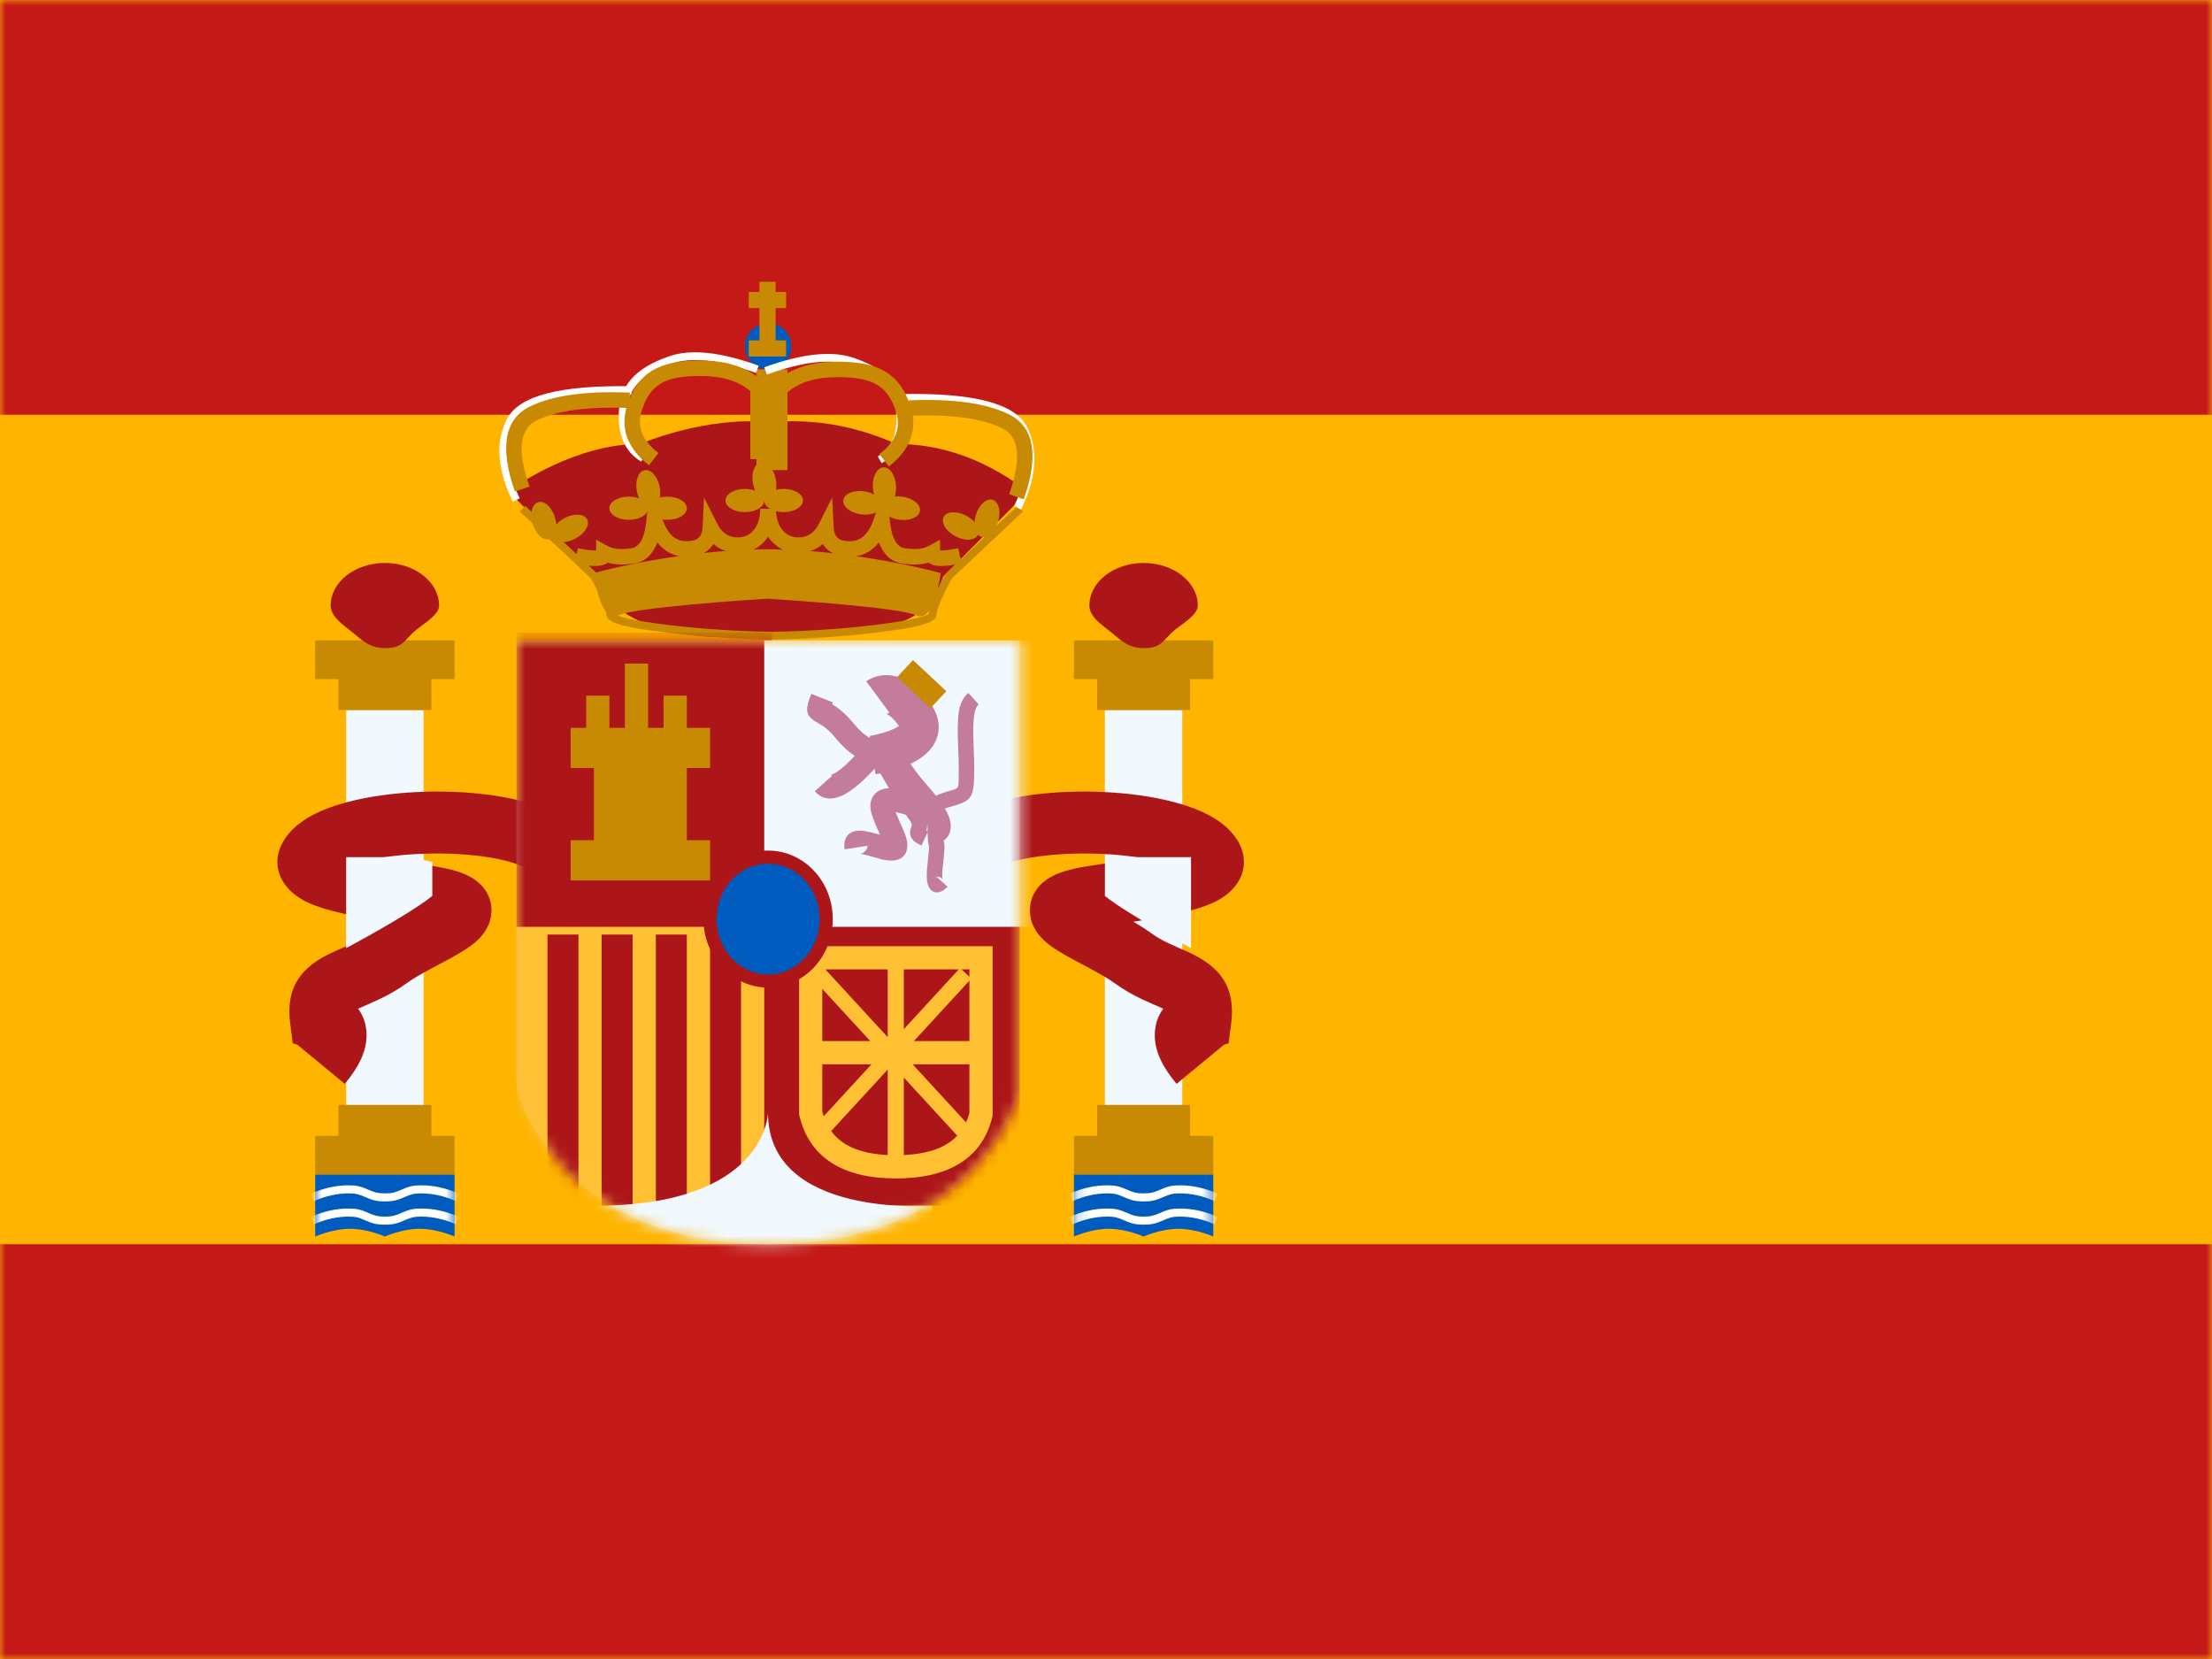 <svg width="196" height="147" viewBox="0 0 196 147" fill="none" xmlns="http://www.w3.org/2000/svg">
<rect x="0" y="0" width="196" height="147" fill="#333333" stroke="none"/>
<g clip-path="url(#clip0_18864_112441)">
<rect width="196" height="147" fill="white"/>
<path fill-rule="evenodd" clip-rule="evenodd" d="M0 0V147H196V0H0Z" fill="#FFB400"/>
<mask id="mask0_18864_112441" style="mask-type:luminance" maskUnits="userSpaceOnUse" x="0" y="0" width="196" height="147">
<path fill-rule="evenodd" clip-rule="evenodd" d="M0 0V147H196V0H0Z" fill="white"/>
</mask>
<g mask="url(#mask0_18864_112441)">
<path fill-rule="evenodd" clip-rule="evenodd" d="M0 0V36.75H196V0H0Z" fill="#C51918"/>
<path fill-rule="evenodd" clip-rule="evenodd" d="M0 110.25V147H196V110.25H0Z" fill="#C51918"/>
<rect x="30.674" y="62.916" width="6.86" height="35.672" fill="#F1F9FF"/>
<path d="M40.278 60.172H38.22V62.916H29.988V60.172H27.93V56.742H40.278V60.172Z" fill="#C88A02"/>
<path fill-rule="evenodd" clip-rule="evenodd" d="M38.22 100.646H40.278V104.076H27.93V100.646H29.988V97.902H38.22V100.646Z" fill="#C88A02"/>
<path fill-rule="evenodd" clip-rule="evenodd" d="M34.104 57.428C35.597 57.428 35.749 56.866 36.629 56.026C37.313 55.374 38.906 54.566 38.906 53.655C38.906 51.571 36.756 49.882 34.104 49.882C31.452 49.882 29.302 51.571 29.302 53.655C29.302 54.67 30.399 55.348 31.228 56.026C32.102 56.741 32.743 57.428 34.104 57.428Z" fill="#AD1619"/>
<path fill-rule="evenodd" clip-rule="evenodd" d="M27.93 104.076H40.278V109.564C40.278 109.564 38.735 108.878 37.191 108.878C35.648 108.878 34.104 109.564 34.104 109.564C34.104 109.564 32.561 108.878 31.017 108.878C29.474 108.878 27.93 109.564 27.93 109.564V104.076Z" fill="#005BBF"/>
<mask id="mask1_18864_112441" style="mask-type:luminance" maskUnits="userSpaceOnUse" x="27" y="104" width="14" height="6">
<path fill-rule="evenodd" clip-rule="evenodd" d="M27.93 104.076H40.278V109.564C40.278 109.564 38.735 108.878 37.191 108.878C35.648 108.878 34.104 109.564 34.104 109.564C34.104 109.564 32.561 108.878 31.017 108.878C29.474 108.878 27.93 109.564 27.93 109.564V104.076Z" fill="white"/>
</mask>
<g mask="url(#mask1_18864_112441)">
<path d="M27.818 108.486L27.549 107.828C28.661 107.333 29.777 107.085 30.895 107.085C31.617 107.085 31.994 107.186 32.635 107.471C33.199 107.722 33.49 107.8 34.106 107.8C34.722 107.8 35.014 107.722 35.577 107.471C36.218 107.186 36.596 107.085 37.318 107.085C38.435 107.085 39.552 107.333 40.664 107.828L40.394 108.486C39.365 108.028 38.341 107.8 37.318 107.8C36.702 107.8 36.41 107.878 35.847 108.128C35.206 108.414 34.828 108.514 34.106 108.514C33.384 108.514 33.007 108.414 32.366 108.128C31.803 107.878 31.511 107.8 30.895 107.8C29.872 107.8 28.847 108.028 27.818 108.486Z" fill="white"/>
<path d="M27.818 106.428L27.549 105.77C28.661 105.275 29.777 105.027 30.895 105.027C31.617 105.027 31.994 105.128 32.635 105.413C33.199 105.664 33.49 105.742 34.106 105.742C34.722 105.742 35.014 105.664 35.577 105.413C36.218 105.128 36.596 105.027 37.318 105.027C38.435 105.027 39.552 105.275 40.664 105.77L40.394 106.428C39.365 105.97 38.341 105.742 37.318 105.742C36.702 105.742 36.41 105.82 35.847 106.07C35.206 106.356 34.828 106.456 34.106 106.456C33.384 106.456 33.007 106.356 32.366 106.07C31.803 105.82 31.511 105.742 30.895 105.742C29.872 105.742 28.847 105.97 27.818 106.428Z" fill="white"/>
</g>
<rect x="97.902" y="62.916" width="6.86" height="35.672" fill="#F1F9FF"/>
<path d="M107.506 60.172H105.448V62.916H97.216V60.172H95.158V56.742H107.506V60.172Z" fill="#C88A02"/>
<path fill-rule="evenodd" clip-rule="evenodd" d="M105.448 100.646H107.506V104.076H95.158V100.646H97.216V97.902H105.448V100.646Z" fill="#C88A02"/>
<path fill-rule="evenodd" clip-rule="evenodd" d="M101.332 57.428C102.825 57.428 102.977 56.866 103.857 56.026C104.541 55.374 106.134 54.566 106.134 53.655C106.134 51.571 103.984 49.882 101.332 49.882C98.68 49.882 96.53 51.571 96.53 53.655C96.53 54.67 97.627 55.348 98.456 56.026C99.33 56.741 99.971 57.428 101.332 57.428Z" fill="#AD1619"/>
<path fill-rule="evenodd" clip-rule="evenodd" d="M95.158 104.076H107.506V109.564C107.506 109.564 105.963 108.878 104.419 108.878C102.876 108.878 101.332 109.564 101.332 109.564C101.332 109.564 99.789 108.878 98.245 108.878C96.702 108.878 95.158 109.564 95.158 109.564V104.076Z" fill="#005BBF"/>
<mask id="mask2_18864_112441" style="mask-type:luminance" maskUnits="userSpaceOnUse" x="95" y="104" width="13" height="6">
<path fill-rule="evenodd" clip-rule="evenodd" d="M95.158 104.076H107.506V109.564C107.506 109.564 105.963 108.878 104.419 108.878C102.876 108.878 101.332 109.564 101.332 109.564C101.332 109.564 99.789 108.878 98.245 108.878C96.702 108.878 95.158 109.564 95.158 109.564V104.076Z" fill="white"/>
</mask>
<g mask="url(#mask2_18864_112441)">
<path d="M95.046 108.486L94.777 107.828C95.889 107.333 97.005 107.085 98.123 107.085C98.845 107.085 99.222 107.186 99.863 107.471C100.427 107.722 100.718 107.8 101.334 107.8C101.95 107.8 102.242 107.722 102.805 107.471C103.446 107.186 103.823 107.085 104.546 107.085C105.663 107.085 106.78 107.333 107.892 107.828L107.622 108.486C106.594 108.028 105.569 107.8 104.546 107.8C103.93 107.8 103.638 107.878 103.075 108.128C102.434 108.414 102.057 108.514 101.334 108.514C100.612 108.514 100.235 108.414 99.594 108.128C99.031 107.878 98.739 107.8 98.123 107.8C97.1 107.8 96.075 108.028 95.046 108.486Z" fill="white"/>
<path d="M95.046 106.428L94.777 105.77C95.889 105.275 97.005 105.027 98.123 105.027C98.845 105.027 99.222 105.128 99.863 105.413C100.427 105.664 100.718 105.742 101.334 105.742C101.95 105.742 102.242 105.664 102.805 105.413C103.446 105.128 103.823 105.027 104.546 105.027C105.663 105.027 106.78 105.275 107.892 105.77L107.622 106.428C106.594 105.97 105.569 105.742 104.546 105.742C103.93 105.742 103.638 105.82 103.075 106.07C102.434 106.356 102.057 106.456 101.334 106.456C100.612 106.456 100.235 106.356 99.594 106.07C99.031 105.82 98.739 105.742 98.123 105.742C97.1 105.742 96.075 105.97 95.046 106.428Z" fill="white"/>
</g>
<path d="M26.878 72.715C31.473 69.551 43.773 69.266 49.171 72.053L46.653 76.93C44.003 75.562 37.981 75.304 33.764 76.005C34.405 76.117 35.125 76.236 35.931 76.363C36.432 76.442 38.197 76.714 38.34 76.736C40.025 76.998 41.174 77.331 42.026 77.911C43.764 79.094 44.021 81.226 42.781 82.799C42.257 83.463 41.572 83.96 40.536 84.561C40.204 84.754 39.846 84.95 39.365 85.207C39.267 85.259 38.428 85.704 38.185 85.835C37.196 86.365 36.547 86.749 36.063 87.101C35.304 87.653 34.526 88.101 33.644 88.524C33.17 88.751 31.812 89.343 31.812 89.343C31.784 89.356 31.757 89.368 31.732 89.379C32.208 90.024 32.48 90.814 32.48 91.727C32.48 93.176 31.788 94.54 30.551 96.04L26.339 92.565L25.937 92.441L25.712 90.686C25.298 87.443 26.684 85.646 29.54 84.347C29.613 84.314 30.902 83.752 31.271 83.576C31.874 83.287 32.371 83 32.835 82.663C33.293 82.33 33.784 82.016 34.376 81.672C30.842 81.105 28.932 80.685 27.467 80.054C23.961 78.544 23.508 75.036 26.878 72.715ZM85.633 72.053C91.031 69.266 103.331 69.551 107.926 72.715C111.295 75.036 110.843 78.544 107.337 80.054C105.872 80.685 103.962 81.105 100.428 81.672C101.02 82.016 101.511 82.33 101.969 82.663C102.433 83 102.93 83.287 103.532 83.576C103.9 83.752 105.188 84.314 105.263 84.348C108.119 85.647 109.505 87.443 109.091 90.686L108.867 92.441L108.465 92.565L104.252 96.04C103.015 94.54 102.324 93.176 102.324 91.727C102.324 90.814 102.596 90.024 103.072 89.379C103.047 89.368 103.019 89.356 102.991 89.343C102.966 89.332 101.63 88.75 101.16 88.525C100.277 88.102 99.499 87.653 98.74 87.101C98.256 86.749 97.607 86.365 96.618 85.835C96.374 85.703 95.537 85.259 95.439 85.207C94.958 84.95 94.6 84.754 94.268 84.561C93.232 83.96 92.546 83.463 92.023 82.799C90.782 81.226 91.04 79.094 92.778 77.911C93.63 77.331 94.78 76.998 96.464 76.736C96.61 76.713 98.373 76.441 98.873 76.363C99.679 76.236 100.398 76.118 101.039 76.006C96.822 75.305 90.8 75.562 88.151 76.93L85.633 72.053ZM27.012 91.528L27.019 91.51C27.019 91.508 27.02 91.505 27.021 91.502C27.019 91.508 27.016 91.517 27.012 91.528Z" fill="#AD1619"/>
<path d="M36.281 75.95L38.306 76.369V79.387C36.149 81.108 30.674 84.008 30.674 84.008V75.95H36.281Z" fill="#F1F9FF"/>
<path d="M99.927 75.95L97.902 76.369V79.387C100.059 81.108 105.533 84.008 105.533 84.008V75.95H99.927Z" fill="#F1F9FF"/>
<path d="M68.176 37.425C71.968 37.059 75.716 37.695 79.418 39.334C83.28 39.334 86.975 40.6 90.503 43.132V44.136L83.584 51.085C82.201 54.92 79.735 55.122 77.814 55.761C77.18 55.972 68.149 56.219 68.149 56.219C68.149 56.219 68.149 56.213 68.149 56.202C54.51 57.774 52.562 51.085 52.562 51.085L45.644 44.136V43.132C45.644 43.132 50.936 39.334 56.728 39.334C56.728 39.334 62.475 36.85 68.178 37.408C68.178 37.408 68.177 37.414 68.176 37.425Z" fill="#AD1619"/>
<path d="M78.825 45.948C78.978 47.655 79.443 48.456 80.133 48.569C81.072 48.721 81.785 48.649 82.283 48.379L83.296 47.831V48.764C83.615 48.798 84.161 48.738 84.907 48.576L85.124 49.573L90.181 44.816L90.651 45.316L84.359 51.236C83.441 52.926 82.979 54.042 82.979 54.505C82.979 55.212 81.139 55.633 77.548 56.064C74.735 56.402 71.414 56.626 68.698 56.66V56.666C68.585 56.666 68.47 56.663 68.354 56.663C68.238 56.663 68.123 56.666 68.01 56.666V56.66C65.294 56.626 61.974 56.402 59.161 56.064C55.571 55.633 53.731 55.212 53.731 54.505C53.731 54.415 53.71 54.302 53.675 54.163C53.319 53.704 53.068 52.961 52.9 52.288C52.739 51.967 52.557 51.615 52.351 51.236L50.955 49.923C50.944 49.921 50.932 49.919 50.921 49.916L50.925 49.895L46.059 45.316L46.529 44.816L51.096 49.113L51.213 48.576C51.96 48.738 52.506 48.798 52.825 48.764V47.831L53.837 48.379C54.335 48.649 55.048 48.721 55.987 48.569C56.678 48.456 57.143 47.655 57.295 45.948L57.603 42.5L58.634 45.804C59.1 47.299 59.812 47.958 60.825 47.958C61.814 47.958 62.212 47.595 62.256 46.681L62.38 44.088L63.553 46.404C63.975 47.238 64.558 47.618 65.387 47.618C66.572 47.617 67.362 46.629 67.362 45.08H68.757C68.757 46.629 69.549 47.617 70.734 47.618C71.562 47.618 72.145 47.238 72.568 46.404L73.74 44.088L73.865 46.681C73.908 47.595 74.307 47.958 75.296 47.958C76.309 47.958 77.02 47.299 77.487 45.804L78.518 42.5L78.825 45.948ZM67.982 53.046C66.196 53.16 56.288 53.818 54.789 54.519C54.764 54.531 54.738 54.538 54.713 54.547C54.935 54.629 55.239 54.716 55.617 54.802C56.499 55.003 57.755 55.203 59.243 55.382C62.15 55.731 65.606 55.958 68.354 55.976C71.102 55.958 74.559 55.731 77.466 55.382C78.954 55.203 80.211 55.003 81.093 54.802C81.542 54.7 81.887 54.598 82.112 54.503C82.194 54.469 82.256 54.438 82.296 54.411C82.303 54.313 82.321 54.203 82.349 54.08C82.043 54.516 81.658 54.745 81.175 54.519C79.676 53.818 69.766 53.16 67.982 53.046ZM77.875 48.063C77.347 48.736 76.677 49.151 75.875 49.284C80.245 49.903 83.314 50.77 83.349 50.78C83.349 50.78 83.272 51.435 83.086 52.203C83.282 51.8 83.514 51.352 83.782 50.859L83.849 50.773L84.644 50.025C83.519 50.224 82.707 50.206 82.277 49.855C81.603 50.051 80.814 50.07 79.912 49.923C78.949 49.767 78.279 49.126 77.875 48.063ZM58.245 48.063C57.842 49.126 57.171 49.767 56.208 49.923C55.306 50.07 54.516 50.051 53.843 49.855C53.506 50.129 52.937 50.197 52.167 50.12L52.811 50.726C53.559 50.525 56.389 49.803 60.18 49.271C59.407 49.127 58.76 48.718 58.245 48.063ZM72.906 48.203C72.575 48.494 72.198 48.702 71.781 48.832C72.477 48.886 73.159 48.951 73.82 49.024C73.435 48.834 73.127 48.559 72.906 48.203ZM63.215 48.203C63.002 48.545 62.71 48.812 62.346 49C62.983 48.932 63.638 48.872 64.307 48.823C63.902 48.692 63.536 48.486 63.215 48.203ZM68.06 47.548C67.73 48.052 67.291 48.446 66.761 48.694C67.075 48.684 67.39 48.68 67.707 48.676V48.672C67.799 48.672 67.89 48.674 67.982 48.674C68.073 48.674 68.165 48.672 68.257 48.672V48.676C68.631 48.68 69.004 48.688 69.373 48.701C68.837 48.453 68.392 48.057 68.06 47.548Z" fill="#C88A02"/>
<path fill-rule="evenodd" clip-rule="evenodd" d="M68.062 32.751C69.199 32.751 70.12 31.829 70.12 30.693C70.12 29.556 69.199 28.635 68.062 28.635C66.926 28.635 66.004 29.556 66.004 30.693C66.004 31.829 66.926 32.751 68.062 32.751Z" fill="#005BBF"/>
<path d="M47.684 44.497C48.228 44.331 48.893 44.93 49.17 45.836C49.237 46.056 49.275 46.275 49.286 46.481C49.473 46.266 49.724 46.065 50.023 45.906C50.859 45.461 51.753 45.508 52.02 46.009C52.287 46.511 51.826 47.279 50.99 47.723C50.154 48.168 49.259 48.121 48.992 47.62C48.986 47.609 48.983 47.598 48.978 47.587C48.896 47.676 48.799 47.742 48.687 47.776C48.144 47.942 47.479 47.343 47.202 46.437C46.925 45.531 47.141 44.663 47.684 44.497ZM86.469 45.626C86.746 44.72 87.412 44.12 87.955 44.286C88.498 44.452 88.714 45.321 88.437 46.227C88.16 47.133 87.495 47.732 86.952 47.566C86.84 47.532 86.743 47.466 86.66 47.378C86.655 47.388 86.653 47.4 86.647 47.41C86.38 47.912 85.486 47.958 84.649 47.513C83.813 47.069 83.352 46.301 83.619 45.799C83.886 45.298 84.78 45.251 85.616 45.696C85.915 45.855 86.165 46.056 86.352 46.271C86.364 46.065 86.402 45.846 86.469 45.626ZM78.279 41.41C78.846 41.38 79.347 42.122 79.396 43.068C79.414 43.408 79.369 43.727 79.281 43.999C79.493 43.975 79.723 43.978 79.96 44.011C80.897 44.143 81.593 44.706 81.514 45.269C81.435 45.832 80.611 46.181 79.673 46.049C78.735 45.917 78.039 45.354 78.118 44.792C78.12 44.781 78.123 44.771 78.125 44.76C78.123 44.76 78.121 44.759 78.119 44.758C78.118 44.769 78.12 44.781 78.118 44.792C78.039 45.354 77.214 45.704 76.276 45.572C75.339 45.44 74.643 44.878 74.722 44.315C74.801 43.752 75.624 43.403 76.562 43.535C76.898 43.582 77.203 43.684 77.452 43.822C77.392 43.624 77.353 43.406 77.341 43.176C77.291 42.23 77.712 41.44 78.279 41.41ZM57.117 41.662C57.675 41.554 58.273 42.219 58.454 43.149C58.519 43.483 58.519 43.805 58.469 44.087C58.676 44.033 58.904 44.005 59.143 44.005C60.09 44.005 60.858 44.466 60.858 45.034C60.858 45.602 60.09 46.062 59.143 46.062C58.196 46.062 57.429 45.602 57.428 45.034C57.428 45.023 57.43 45.012 57.431 45.002C57.428 45.001 57.427 45 57.425 45C57.425 45.011 57.428 45.022 57.428 45.034C57.428 45.602 56.66 46.062 55.713 46.062C54.766 46.062 53.998 45.602 53.998 45.034C53.998 44.466 54.766 44.005 55.713 44.005C56.051 44.005 56.368 44.064 56.634 44.166C56.547 43.978 56.477 43.768 56.433 43.542C56.253 42.612 56.559 41.77 57.117 41.662ZM67.407 40.975C67.965 40.867 68.563 41.533 68.744 42.462C68.809 42.796 68.809 43.119 68.76 43.4C68.966 43.347 69.194 43.319 69.433 43.319C70.38 43.319 71.148 43.779 71.148 44.347C71.148 44.916 70.38 45.377 69.433 45.377C68.486 45.377 67.718 44.916 67.718 44.347C67.718 44.337 67.72 44.326 67.721 44.315C67.719 44.314 67.717 44.314 67.715 44.313C67.715 44.325 67.718 44.336 67.718 44.347C67.718 44.916 66.95 45.377 66.003 45.377C65.056 45.377 64.288 44.916 64.288 44.347C64.288 43.779 65.056 43.319 66.003 43.319C66.342 43.319 66.657 43.379 66.924 43.481C66.837 43.293 66.767 43.082 66.723 42.855C66.543 41.925 66.849 41.084 67.407 40.975Z" fill="#C88A02"/>
<path d="M68.724 25.872H69.657V27.301H68.724V30.16H69.657V31.588H66.346V30.16H67.294V27.301H66.346V25.872H67.294V24.969H68.724V25.872Z" fill="#C88A02"/>
<rect x="67.032" y="32.732" width="2.744" height="8.918" fill="#C88A02"/>
<path d="M55.986 34.225L55.974 34.911C49.891 34.805 46.402 35.693 45.517 37.462C44.601 39.291 44.771 41.515 46.054 44.156L45.437 44.456C44.068 41.638 43.881 39.196 44.903 37.155C45.955 35.054 49.646 34.115 55.986 34.225Z" fill="white"/>
<path d="M57.163 40.308L56.811 40.897C55.487 40.106 54.824 38.757 54.824 36.897C54.824 34.223 56.201 32.655 59.247 31.582C61.191 30.898 63.847 31.178 67.222 32.402L66.988 33.047C63.748 31.872 61.242 31.607 59.475 32.23C56.681 33.214 55.51 34.547 55.51 36.897C55.51 38.529 56.06 39.65 57.163 40.308Z" fill="white"/>
<path d="M46.919 43.104L45.624 43.559C44.281 39.734 44.664 37.137 46.959 36.017C48.982 35.03 51.929 34.628 55.816 34.786L55.76 36.157C52.08 36.007 49.342 36.381 47.561 37.25C46.053 37.986 45.777 39.854 46.919 43.104Z" fill="#C88A02"/>
<path d="M62.042 33.312C58.905 33.312 57.617 34.076 56.881 36.332C56.412 37.769 56.867 38.996 58.342 40.142L57.5 41.225C55.591 39.742 54.917 37.926 55.577 35.906C56.514 33.031 58.355 31.94 62.042 31.94C64.459 31.94 66.341 32.575 67.652 33.867L67.856 34.069V40.683H66.484V34.655C65.46 33.766 63.99 33.312 62.042 33.312Z" fill="#C88A02"/>
<path d="M79.925 34.911L79.937 35.597C86.02 35.491 89.509 36.379 90.395 38.148C91.311 39.977 91.14 42.201 89.857 44.842L90.474 45.142C91.843 42.324 92.03 39.882 91.008 37.841C89.956 35.74 86.265 34.801 79.925 34.911Z" fill="white"/>
<path d="M77.777 40.451L78.129 41.04C79.454 40.249 80.117 38.899 80.117 37.039C80.117 34.366 78.74 32.798 75.693 31.725C73.749 31.041 71.093 31.321 67.718 32.545L67.952 33.19C71.192 32.015 73.699 31.75 75.465 32.372C78.26 33.356 79.431 34.69 79.431 37.039C79.431 38.672 78.88 39.793 77.777 40.451Z" fill="white"/>
<path d="M89.421 43.79L90.715 44.245C92.058 40.42 91.675 37.823 89.38 36.703C87.357 35.716 84.41 35.314 80.523 35.472L80.579 36.843C84.259 36.693 86.997 37.067 88.778 37.936C90.286 38.672 90.562 40.54 89.421 43.79Z" fill="#C88A02"/>
<path d="M74.218 33.418C77.355 33.418 78.643 34.182 79.379 36.438C79.848 37.875 79.394 39.102 77.919 40.248L78.76 41.331C80.669 39.848 81.343 38.032 80.684 36.012C79.746 33.138 77.906 32.046 74.218 32.046C71.802 32.046 69.919 32.681 68.608 33.973L68.404 34.175V40.789H69.776V34.761C70.8 33.872 72.27 33.418 74.218 33.418Z" fill="#C88A02"/>
<path opacity="0.3" fill-rule="evenodd" clip-rule="evenodd" d="M45.766 56.742H90.356V96.805C90.356 96.805 87.044 110.25 68.061 110.25C49.078 110.25 45.766 96.45 45.766 96.45V56.742Z" fill="#E1E5E8"/>
<mask id="mask3_18864_112441" style="mask-type:luminance" maskUnits="userSpaceOnUse" x="45" y="56" width="46" height="55">
<path fill-rule="evenodd" clip-rule="evenodd" d="M45.766 56.742H90.356V96.805C90.356 96.805 87.044 110.25 68.061 110.25C49.078 110.25 45.766 96.45 45.766 96.45V56.742Z" fill="white"/>
</mask>
<g mask="url(#mask3_18864_112441)">
<rect x="45.766" y="81.438" width="22.638" height="26.754" fill="#FFC034"/>
<rect x="48.51" y="82.81" width="2.744" height="25.382" fill="#AD1619"/>
<rect x="58.114" y="82.81" width="2.744" height="25.382" fill="#AD1619"/>
<rect x="53.312" y="82.81" width="2.744" height="25.382" fill="#AD1619"/>
<rect x="62.916" y="82.81" width="2.744" height="25.382" fill="#AD1619"/>
<rect x="45.766" y="56.056" width="22.638" height="26.068" fill="#AD1619"/>
<rect x="67.718" y="80.752" width="22.638" height="26.068" fill="#AD1619"/>
<rect x="67.718" y="56.742" width="24.01" height="25.382" fill="#F1F9FF"/>
<path d="M57.428 64.492H58.8V61.646H60.857V64.492H62.916V68.048H60.857V74.45H62.916V78.008H50.567V74.45H52.626V68.048H50.567V64.492H51.94V61.646H53.998V64.492H55.37V58.8H57.428V64.492Z" fill="#C88A02"/>
<path d="M77.335 60.053C78.967 59.401 80.868 60.086 82.484 62.39C83.405 63.705 83.405 65.156 82.507 66.304C82.053 66.885 81.43 67.324 80.667 67.682C81.242 68.495 81.596 68.945 82.187 69.614C82.468 69.933 82.719 70.234 82.942 70.517C83.154 70.398 83.419 70.294 83.749 70.195C83.803 70.179 83.86 70.162 83.919 70.145C84.132 70.086 84.285 70.041 84.411 69.999C84.978 69.808 84.954 69.875 84.952 68.225C84.952 68.098 84.952 68.097 84.952 67.963C84.952 67.549 84.941 67.201 84.907 66.392C84.906 66.352 84.905 66.352 84.903 66.311C84.78 63.345 84.892 62.21 85.8 61.396L86.715 62.418C86.274 62.814 86.174 63.835 86.275 66.255C86.276 66.295 86.277 66.295 86.278 66.336C86.313 67.163 86.324 67.523 86.324 67.963C86.324 68.096 86.324 68.096 86.324 68.223C86.327 70.408 86.163 70.858 84.848 71.299C84.695 71.351 84.521 71.403 84.286 71.468C84.237 71.481 84.189 71.495 84.145 71.508C83.955 71.566 83.82 71.599 83.726 71.639C83.854 71.857 83.959 72.06 84.038 72.253C84.408 73.148 84.294 74.006 83.608 74.486C83.609 74.493 83.61 74.5 83.612 74.507C83.617 74.531 83.622 74.552 83.641 74.625C83.722 74.95 83.707 75.274 83.559 76.593C83.475 77.337 83.475 77.823 83.523 77.956C83.477 77.828 83.308 77.68 83.07 77.684L83.032 77.651C83.02 77.664 83.007 77.676 82.996 77.688C82.993 77.689 82.989 77.69 82.986 77.69L82.99 77.694C82.931 77.757 82.886 77.801 82.858 77.823L82.872 77.814C82.912 77.791 82.97 77.769 83.052 77.75L83.958 78.572C83.381 79.209 82.555 79.319 82.232 78.42C82.088 78.021 82.088 77.392 82.195 76.44C82.322 75.317 82.334 75.054 82.31 74.956C82.296 74.903 82.282 74.849 82.27 74.791C82.221 74.56 82.196 74.252 82.192 73.744L81.65 74.916C81.04 74.633 80.728 74.379 80.649 73.931C80.621 73.772 80.635 73.627 80.676 73.479C80.695 73.411 80.721 73.341 80.751 73.261C80.823 73.065 80.806 72.948 80.494 72.523C80.418 72.419 80.339 72.307 80.257 72.188C80.232 72.181 80.207 72.173 80.182 72.166C79.859 72.071 79.582 72.001 79.358 71.957C79.431 72.151 79.52 72.361 79.625 72.601C79.639 72.631 80.001 73.441 80.09 73.656C80.273 74.1 80.373 74.428 80.392 74.757C80.473 76.165 79.336 76.503 77.918 76.087C76.862 75.776 76.326 75.653 76.176 75.657C76.644 75.644 76.899 75.132 76.869 74.94L74.836 75.258C74.699 74.384 75.076 73.629 76.118 73.599C76.513 73.588 77.017 73.69 77.974 73.961C77.909 73.812 77.831 73.637 77.74 73.429C77.513 72.911 77.351 72.496 77.224 72.076C76.867 70.898 77.463 69.972 78.603 69.854C78.657 69.849 78.712 69.846 78.768 69.843C78.525 69.437 78.269 68.999 77.998 68.528C77.849 68.557 77.708 68.584 77.578 68.603L77.502 68.099C76.934 68.732 76.348 69.306 75.784 69.75C74.418 70.826 73.15 71.183 72.194 70.111L73.729 68.741C73.678 68.684 73.593 68.667 73.642 68.653C73.845 68.596 74.15 68.418 74.511 68.133C74.898 67.829 75.316 67.428 75.736 66.979C75.155 66.595 74.586 66.064 74.034 65.394C73.62 64.891 73.259 64.556 72.918 64.321C72.748 64.204 72.244 63.93 72.173 63.883C71.324 63.312 71.373 62.772 71.887 61.478L73.799 62.238C73.775 62.299 73.753 62.355 73.734 62.405C73.856 62.478 73.984 62.557 74.084 62.626C74.587 62.971 75.089 63.438 75.623 64.087C76.152 64.73 76.64 65.159 77.094 65.402L77.066 65.212C77.156 65.198 77.343 65.164 77.59 65.108C78.004 65.014 78.417 64.895 78.788 64.756C79.173 64.611 79.472 64.455 79.651 64.327C79.19 63.676 78.82 63.364 78.565 63.272C78.528 63.259 78.561 63.258 78.608 63.239C78.656 63.219 78.716 63.185 78.793 63.128L76.755 60.369C76.902 60.26 77.095 60.15 77.335 60.053ZM83.123 77.733C83.098 77.737 83.074 77.745 83.052 77.75L82.99 77.694C82.992 77.692 82.994 77.69 82.996 77.688C82.998 77.688 83 77.688 83.001 77.688C83.024 77.685 83.048 77.685 83.07 77.684L83.123 77.733ZM82.156 73.087C82.159 73.26 82.133 73.43 82.083 73.6C82.115 73.617 82.151 73.634 82.191 73.653C82.191 73.632 82.191 73.611 82.191 73.59C82.191 73.439 82.188 73.299 82.184 73.144C82.178 73.136 82.169 73.117 82.156 73.087Z" fill="#C37C9C"/>
<path d="M79.495 59.994L80.9 58.49L83.849 61.246L82.445 62.75L79.495 59.994Z" fill="#C88A02"/>
<path d="M87.954 98.858L87.926 98.977C87.054 102.596 84.098 104.419 79.38 104.419C74.657 104.419 71.7 102.547 70.832 98.848L70.805 98.732V83.839H87.954V98.858ZM72.862 98.49C73.52 101.085 75.591 102.361 79.38 102.361C83.171 102.361 85.24 101.119 85.897 98.609V85.897H72.862V98.49Z" fill="#FFC034"/>
<path d="M80.088 91.187L85.063 85.776L86.073 86.704L80.978 92.245H86.678V94.304H80.867L86.073 99.967L85.063 100.896L80.088 95.484V102.728H78.659V94.768L73.025 100.896L72.015 99.967L77.221 94.304H72.494V92.245H77.11L72.015 86.704L73.025 85.776L78.659 91.903V85.094H80.088V91.187Z" fill="#FFC034"/>
<path fill-rule="evenodd" clip-rule="evenodd" d="M82.582 106.836C82.582 106.836 68.052 107.979 68.052 98.608C68.052 98.608 67.913 106.836 52.742 106.836V114.234H82.582V106.836Z" fill="#F1F9FF"/>
<path fill-rule="evenodd" clip-rule="evenodd" d="M68.061 86.926C70.903 86.926 73.206 84.469 73.206 81.438C73.206 78.407 70.903 75.95 68.061 75.95C65.219 75.95 62.916 78.407 62.916 81.438C62.916 84.469 65.219 86.926 68.061 86.926Z" fill="#005BBF" stroke="#AD1619" stroke-width="1.167"/>
</g>
</g>
</g>
<defs>
<clipPath id="clip0_18864_112441">
<rect width="196" height="147" fill="white"/>
</clipPath>
</defs>
</svg>
